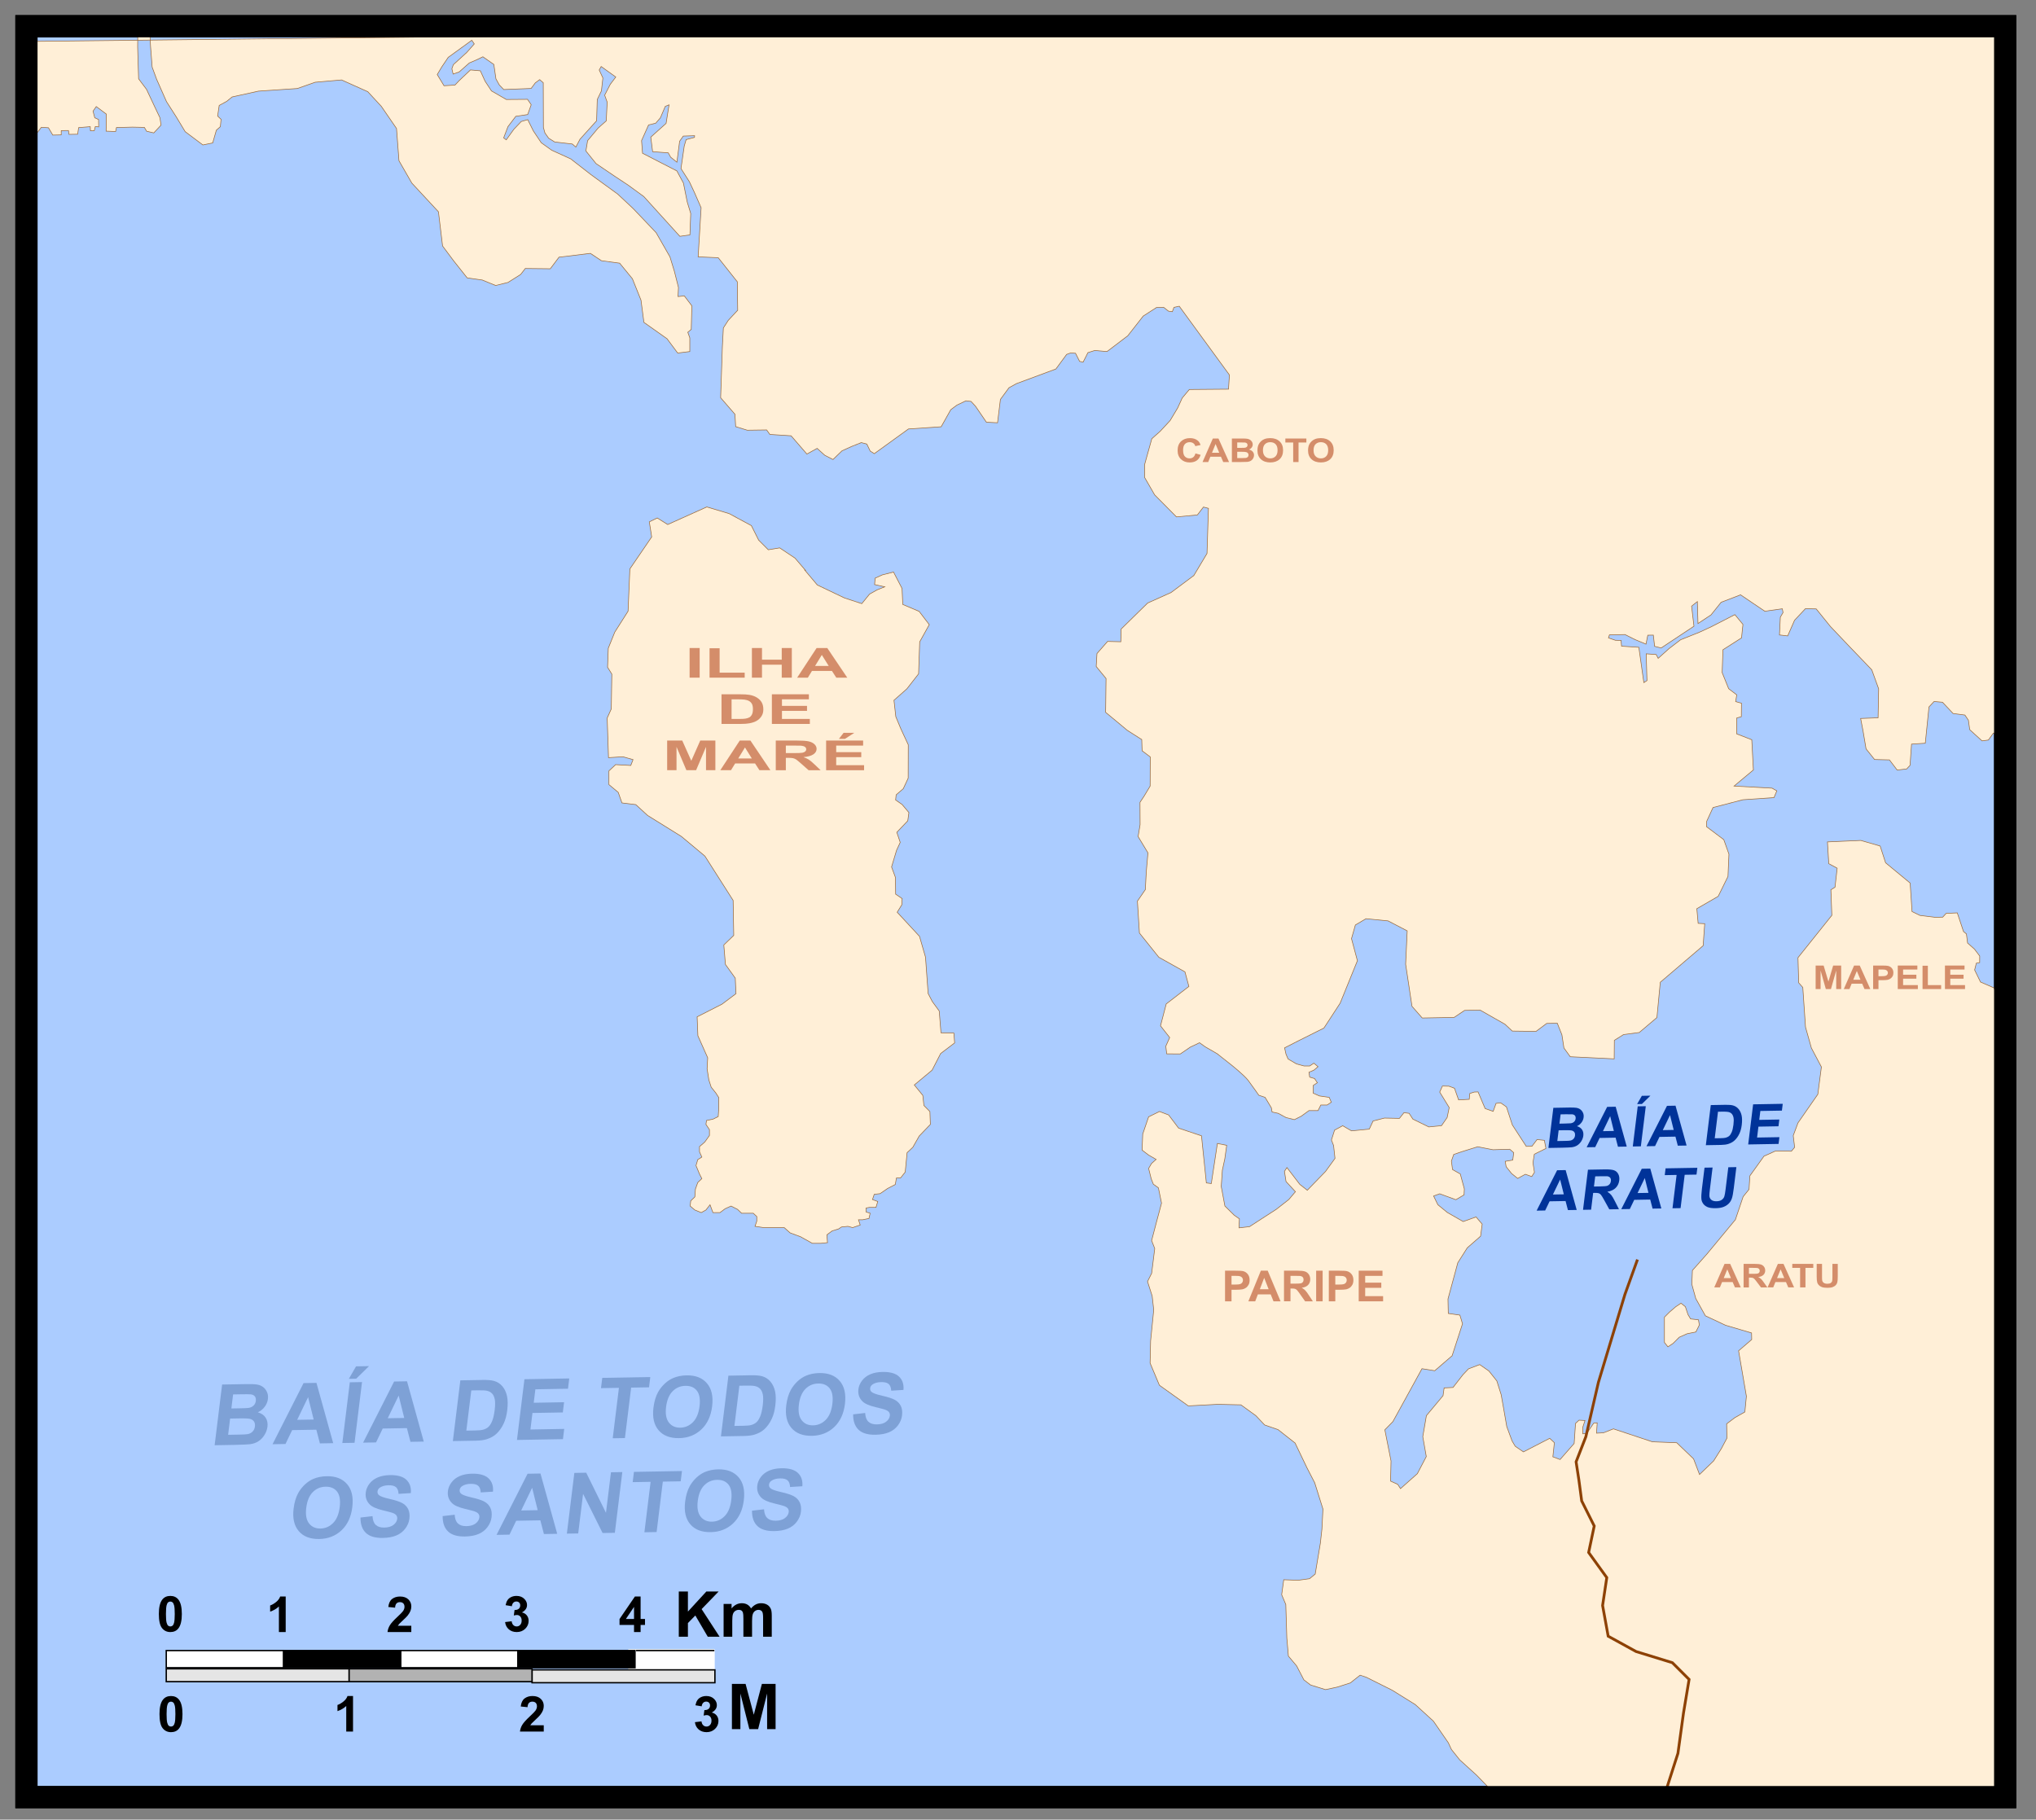 <?xml version="1.0" encoding="UTF-8"?>
<!DOCTYPE svg PUBLIC "-//W3C//DTD SVG 1.1//EN" "http://www.w3.org/Graphics/SVG/1.1/DTD/svg11.dtd">
<!-- Creator: CorelDRAW -->
<svg xmlns="http://www.w3.org/2000/svg" xml:space="preserve" width="259mm" height="231.5mm" style="shape-rendering:geometricPrecision; text-rendering:geometricPrecision; image-rendering:optimizeQuality; fill-rule:evenodd; clip-rule:evenodd"
viewBox="0 0 259 231.5">
 <rect x="0" y="0" width="259" height="231.5" fill="#808080" stroke="none"/>
 <defs>
  <style type="text/css">
   <![CDATA[
    .str1 {stroke:#996633;stroke-width:0.076}
    .str3 {stroke:white;stroke-width:0.076}
    .str4 {stroke:black;stroke-width:0.176}
    .str0 {stroke:black;stroke-width:2.822}
    .str2 {stroke:#8D4104;stroke-width:0.353;stroke-dasharray:0 0 0 0 0 0}
    .fil2 {fill:none}
    .fil4 {fill:black}
    .fil0 {fill:#ABCCFF}
    .fil6 {fill:#B2B2B2}
    .fil5 {fill:#E5E5E5}
    .fil3 {fill:white}
    .fil1 {fill:#FFEFD7}
    .fil7 {fill:black;fill-rule:nonzero}
    .fil8 {fill:#003399;fill-rule:nonzero}
    .fil9 {fill:#7EA1D6;fill-rule:nonzero}
    .fil10 {fill:#D48D6A;fill-rule:nonzero}
   ]]>
  </style>
 </defs>
 <g id="Camada_x0020_1">
  <g id="_129665016">
   <rect id="_130008800" class="fil0 str0" x="3.363" y="3.337" width="251.715" height="225.298"/>
   <polygon id="_129149824" class="fil1 str1" points="254.763,229.021 255.676,131.304 253.663,125.687 251.942,124.935 251.191,123.399 251.411,122.539 251.833,122.464 251.838,121.626 251.173,120.753 250.295,119.972 250.149,118.816 249.779,118.515 248.985,116.138 247.57,116.205 247.131,116.685 246.108,116.694 244.237,116.462 243.229,115.968 242.992,112.348 239.866,109.765 239.173,107.632 236.713,106.922 232.471,107.11 232.637,109.878 233.705,110.452 233.433,112.872 232.908,113.196 233.03,116.452 228.721,121.839 228.813,125.032 229.334,125.621 229.679,130.671 230.43,133.336 231.701,135.738 231.245,139.223 229.841,141.245 228.721,142.858 228.119,144.475 228.295,145.964 227.888,146.46 225.874,146.426 224.393,147.096 222.6,149.599 222.494,151.315 221.745,152.243 220.758,155.173 217.118,159.567 215.292,161.625 215.218,163.39 215.718,165.198 216.942,167.399 219.499,168.601 222.818,169.583 222.836,170.419 221.167,171.855 222.16,177.637 221.964,179.637 220.696,180.356 219.648,181.145 219.68,182.971 218.979,184.29 217.989,185.865 216.197,187.589 215.44,185.603 213.301,183.551 210.198,183.429 205.246,181.784 203.972,182.286 203.096,182.331 203.18,181.019 202.746,181.045 201.83,182.388 201.347,182.412 201.342,181.587 201.629,180.721 200.867,180.679 200.422,181.09 200.248,183.642 198.459,185.684 197.54,185.338 197.731,183.542 197.138,182.991 193.797,184.714 192.749,183.995 192.352,183.324 191.676,181.495 191.29,179.274 190.964,177.438 190.413,175.687 189.404,174.42 188.233,173.608 186.816,174.146 186.115,174.878 184.839,176.518 183.708,176.574 183.57,177.564 181.452,180.102 180.994,182.772 181.439,185.309 180.3,187.488 178.16,189.389 177.809,188.846 176.895,188.431 176.952,185.868 176.166,181.907 177.186,180.867 180.89,174.128 182.513,174.387 184.724,172.482 186.045,168.415 185.711,167.312 184.237,167.101 184.197,165.264 185.447,160.651 186.651,158.753 188.347,157.271 188.548,155.737 187.77,154.825 186.131,155.41 184.113,154.255 182.91,153.268 182.367,152.158 183.146,151.876 185.201,152.63 186.241,152.017 186.278,151.255 185.763,149.354 184.777,148.795 184.632,147.719 184.931,146.871 185.997,146.509 187.984,145.892 189.923,146.274 192.058,146.211 192.562,146.645 192.437,147.588 191.478,147.748 191.598,148.433 192.3,149.308 193.066,149.923 194.041,149.392 194.854,149.686 195.197,149.152 195.009,147.921 195.182,146.842 196.657,146.113 196.457,145.075 195.53,144.977 194.879,145.831 194.153,145.844 192.383,143.113 191.637,140.823 190.904,140.309 190.314,140.372 189.948,141.388 188.924,141.037 188.024,138.918 187.548,138.932 186.976,139.112 186.903,139.858 185.549,139.932 185.027,138.452 184.324,138.189 183.492,138.169 183.146,138.936 184.354,140.905 184.093,142.175 183.376,143.211 181.761,143.371 179.733,142.379 179.254,141.639 178.601,141.555 178.024,142.283 176.118,142.245 174.674,142.613 174.186,143.651 171.926,143.871 170.806,143.219 169.772,143.777 169.373,145.035 169.645,145.737 169.826,147.376 168.617,149.042 166.302,151.426 165.351,150.682 163.712,148.543 163.395,149.021 163.597,150.317 164.791,151.611 163.955,152.603 162.37,153.844 158.949,156.059 157.619,156.211 157.665,155.064 157.004,154.603 155.819,153.434 155.354,150.945 155.496,148.877 155.81,147.427 156.05,145.709 154.865,145.476 154.091,150.577 153.46,150.494 152.842,144.502 149.929,143.523 148.66,141.847 147.5,141.408 146.115,142.087 145.369,144.271 145.285,146.319 146.1,146.94 147.073,147.503 146.489,148.02 146.117,148.651 146.446,149.967 146.719,150.658 147.361,151.119 147.759,153.07 147.129,155.423 146.499,157.83 146.896,158.84 146.502,161.991 145.977,163.041 146.568,164.879 146.765,166.651 146.371,170.589 146.305,173.412 147.487,176.234 151.162,178.86 154.904,178.663 157.857,178.728 159.761,180.107 160.876,181.288 162.583,181.879 164.749,183.586 166.259,186.736 167.243,188.64 168.293,191.987 168.162,194.547 167.965,196.319 167.309,200.257 166.587,200.848 165.143,201.045 163.305,200.979 163.043,202.883 163.568,204.13 163.699,208.396 163.896,210.694 164.946,211.941 165.865,213.713 166.718,214.369 168.622,214.96 170.131,214.632 171.772,214.107 173.019,213.122 173.807,213.385 177.089,215.026 180.043,216.864 182.34,218.964 184.243,221.721 184.637,222.574 185.687,223.887 187.853,225.856 189.757,227.825 "/>
   <polyline id="_129289192" class="fil2 str2" points="211.853,228.037 213.45,223.068 214.16,217.921 214.87,213.662 212.741,211.533 208.126,210.113 204.577,208.161 203.867,204.256 204.399,200.707 202.092,197.512 202.802,194.141 201.205,190.946 200.85,188.284 200.495,185.977 201.737,182.782 203.335,175.861 206.707,164.68 208.304,160.244 "/>
   <path id="_129286232" class="fil1 str1" d="M154.903 134.111l1.684 1.33c0,0 1.684,1.33 2.216,2.039 0.532,0.709 1.33,1.861 1.33,1.861l0.798 0.266 0.798 1.33 0.089 0.532 0.798 0.177 0.975 0.532 1.064 0.266 0.886 -0.443 0.975 -0.709 1.152 0 0.355 -0.709 0.798 0 0.532 -0.355 -0.266 -0.621 -1.241 -0.177 -0.798 -0.355 0 -0.975 0.532 -0.355 -0.355 -0.532 -0.621 -0.177 -0.089 -0.621 0.621 -0.266 0.532 -0.443 -0.532 -0.443 -0.532 0.355 -0.709 0 -0.975 -0.266 -1.064 -0.621 -0.266 -0.621 -0.177 -0.798 1.812 -0.925 3.189 -1.593 2.066 -3.167 2.195 -5.4 -0.75 -2.81 0.492 -1.736 1.35 -0.798 2.812 0.277 2.43 1.266 -0.198 4.248 0.808 5.354 1.305 1.486 4.05 -0.074 1.337 -0.894 1.966 -0.041 3.175 1.804 0.922 0.867 3.027 0.039 1.351 -1.011 1.348 -0.026 0.59 1.477 0.257 1.674 0.805 1.113 5.588 0.272 0.019 -2.357 1.169 -0.735 2 -0.262 2.247 -1.904 0.43 -4.491 5.452 -4.652 0.199 -2.798 -0.837 -0.045 -0.166 -1.865 2.716 -1.571 1.245 -2.53 0.124 -2.837 -0.654 -1.841 -2.19 -1.646 0.016 -0.697 0.803 -1.747 3.794 -0.989 3.964 -0.272 0.355 -0.857 -0.598 -0.345 -4.838 -0.267 2.458 -2.05 -0.204 -3.843 -1.919 -0.744 0.002 -2.022 0.587 -0.168 0.016 -1.714 -0.738 -0.206 0.138 -0.853 -1.028 -0.785 -0.829 -2.054 0.103 -2.902 2.362 -1.509 0.181 -1.716 -1.025 -1.244 -3.001 1.542 -1.564 0.722 -2.34 0.933 -1.484 1.136 -1.371 1.229 -0.248 -0.485 -1.271 -0.092 0.096 3.401 -0.398 0.264 -0.638 -4.492 -2.199 -0.145 -0.063 -0.738 -0.709 -0.009 -0.891 -0.306 0.123 -0.387 1.98 -0.04 1.296 0.649 1.375 0.571 0.228 -1.137 0.705 -0.011 0.163 1.426 0.831 0.211 4.173 -2.769 -0.299 -2.557 0.732 -0.575 0.08 2.791 1.655 -1.098 1.289 -1.606 2.471 -0.949 1.609 1.089 1.48 0.997 2.228 -0.309 0.088 0.48 -0.343 0.587 -0.111 2.262 1.046 0.12 0.873 -1.991 1.376 -1.467 1.38 0.024 1.804 2.234 2.416 2.544 2.847 2.967 0.875 2.417 -0.071 3.692 -2.22 0.082 0.293 1.519 0.397 2.352 1.083 1.353 1.889 0.047 0.986 1.294 1.211 -0.142 0.426 -0.459 0.188 -2.697 1.751 -0.117 0.469 -4.618 0.65 -0.689 1.07 0.093 1.349 1.434 1.504 0.197 0.443 0.66 0.166 1.195 1.568 1.431 0.804 -0.106 0.635 -0.876 0.941 -0.205 1.17 -0.03 -0.402 -90.563 -251.064 2.79 -0.917 11.797 1.303 -0.012 0.655 -0.857 0.905 0.059 0.549 0.932 1.074 -0.023 0.001 -0.545 0.922 -0.013 0.065 0.49 1.099 -0.019 0.13 -0.839 1.476 -0.121 0.025 0.524 0.483 -0.008 0.136 -0.532 0.429 0.046 -0.018 -0.943 -0.482 -0.217 -0.22 -0.843 0.41 -0.586 1.285 0.96 -0.03 2.17 1.209 0.045 0.11 -0.51 0.779 -0.017 1.246 -0.031 1.519 0.032 0.291 0.491 0.91 0.212 0.923 -0.99 -0.145 -0.945 -0.666 -1.4 -1.036 -2.204 -1.009 -1.343 -0.122 -4.08 0.03 -2.975 1.459 0.16 0.157 2.808 0.202 2.6 0.567 1.545 1.26 2.85 1.248 1.95 1.123 1.863 2.253 1.693 1.249 -0.255 0.465 -1.623 0.509 -0.445 0.089 -0.935 -0.437 -0.416 0.201 -1.353 0.961 -0.525 0.684 -0.556 3.348 -0.738 4.947 -0.334 2.269 -0.797 3.361 -0.294 3.336 1.496 1.719 1.863 1.932 2.816 0.312 4.103 1.634 2.842 3.389 3.653 0.524 4.352 1.395 1.869 1.735 2.189 1.93 0.274 1.689 0.693 1.576 -0.388 1.608 -1.016 0.589 -0.757 3.183 0.033 1.103 -1.471 3.996 -0.488 1.402 0.934 2.323 0.315 1.621 1.98 1.093 2.729 0.369 2.822 2.942 2.082 1.357 1.821 1.539 -0.191 0 -1.744 -0.255 -0.71 0.438 -0.363 0.079 -3.001 -0.957 -1.259 -0.803 0.08 0.055 -1.158 -0.514 -2.034 -0.566 -1.854 -1.763 -3.082 -2.9 -3.048 -1.983 -1.857 -3.384 -2.461 -2.596 -2.02 -2.423 -1.104 -1.325 -0.95 -1.003 -1.499 -0.718 -1.441 -0.825 0.239 -0.938 0.988 -0.968 1.341 -0.33 -0.248 0.545 -1.429 0.997 -1.312 1.514 -0.226 0.447 -1.254 -0.471 -0.682 -2.695 0.02 -1.887 -1.089 -0.814 -1.236 -0.602 -1.324 -1.257 -0.11 -1.457 1.379 -0.511 0.545 -1.397 0.087 -0.864 -1.424 0.584 -0.981 0.815 -1.208 2.997 -2.172 0.318 0.465 -0.96 1.086 -1.705 1.554 -0.184 0.514 0.156 0.679 0.77 -0.267 1.291 -1.148 0.876 -0.373 0.851 -0.41 1.393 0.974 0.266 1.832 0.43 0.78 0.563 0.581 3.482 -0.137 0.529 -0.708 0.561 -0.416 0.456 0.395 0.018 5.683 0.191 0.698 0.475 0.674 0.771 0.482 2.238 0.258 0.454 0.388 0.524 -0.998 2.115 -2.345 0.083 -2.704 0.529 -1.096 0.186 -1.646 -0.468 -1.012 0.251 -0.446 1.86 1.338 -0.699 0.922 -0.716 1.389 0.32 0.885 -0.119 2.382 -1.035 0.917 -1.34 1.607 -0.214 1.306 1.294 1.607 2.377 1.611 1.693 1.119 2.003 1.46 4.587 5.06 1.279 -0.179 0.102 -2.725 -0.442 -1.449 -0.487 -2.42 -0.835 -1.545 -4.367 -2.249 -0.123 -1.61 0.889 -1.99 0.918 -0.229 0.59 -0.686 0.619 -1.448 0.479 -0.196 -0.375 2.361 -1.948 1.746 0.233 1.851 1.991 0.15 0.305 0.551 0.794 0.636 0.345 -2.666 0.467 -0.657 1.439 -0.047 -0.014 0.218 -1.064 0.277 -0.241 0.826 -0.413 2.86 1.076 1.687 0.637 1.361 0.848 1.936 -0.377 6.248 2.555 0.11 2.427 3.061 0.048 3.624 -1.195 1.279 -0.627 0.972 -0.127 2.392 -0.219 6.487 1.817 2.098 0.093 1.576 1.475 0.457 2.468 -0.034 0.407 0.571 2.702 0.174 2.009 2.321 1.304 -0.722 0.966 0.876 1.05 0.542 1.149 -1.109 1.246 -0.563 1.203 -0.479 0.706 0.182 0.429 0.895 0.521 0.329 4.341 -3.139 4.165 -0.282 1.219 -2.169 0.789 -0.589 1.14 -0.544 0.655 0.077 0.566 0.614 1.389 2.034 1.414 0.069 0.365 -2.975 1.088 -1.48 0.949 -0.526 5.021 -1.863 1.364 -1.852 0.518 -0.19 0.616 0.043 0.521 1.035 0.446 0.089 0.609 -1.205 0.875 -0.274 1.554 0.135 2.639 -2.004 1.965 -2.508 1.685 -1.087 0.906 -0.034 0.625 0.495 0.491 0.069 0.203 -0.553 0.676 -0.145 6.383 8.746 -0.118 1.808 -4.983 0.041 -0.906 1.081 -0.57 1.255 -0.97 1.617 -1.258 1.359 -1.071 0.954 -0.919 3.303 -0.003 1.609 1.285 2.227 2.777 2.805 2.654 -0.247 0.776 -1.008 0.635 0.166 -0.181 5.739 -1.675 2.806 -2.901 2.166 -2.978 1.337 -3.373 3.31 -0.039 1.615 -1.681 -0.04 -1.351 1.537 -0.097 1.651 1.252 1.527 -0.053 4.302 2.752 2.288 1.842 1.179 0.045 1.426 1.036 0.782 -0.014 3.713 -0.771 1.28 -0.521 0.784 0.014 2.834 -0.254 1.519 1.252 2.075 -0.205 2.33 -0.129 2.351 -1.005 1.463 0.255 4.054 2.469 3.082 3.323 1.859 0.501 1.855 -2.884 2.227 -0.726 2.786 1.168 1.486 -0.495 1.109 0.117 0.97 1.732 0.008 1.262 -0.864 1.178 -0.56 0.725 0.517 1.592 0.923z"/>
   <polygon id="_129286040" class="fil1 str1" points="113.664,72.777 114.747,74.86 114.842,76.9 116.926,77.784 118.212,79.467 116.994,81.66 116.854,85.725 115.362,87.639 113.721,89.089 113.955,91.177 114.606,92.743 115.54,94.751 115.529,98.997 114.907,100.34 114.001,101.119 113.93,101.772 114.755,102.347 115.621,103.373 115.478,104.422 114.083,105.888 114.516,107.17 114.048,108.186 113.416,110.293 113.915,111.648 113.933,113.754 114.76,114.321 114.718,115.11 114.131,116.057 116.969,119.123 117.733,121.771 118.069,126.4 118.598,127.416 119.479,128.626 119.702,131.398 121.344,131.43 121.44,132.681 119.66,134.032 118.571,136.149 116.308,138.032 117.391,139.358 117.531,140.648 118.291,141.418 118.352,143.049 116.937,144.523 116.119,145.961 115.391,146.648 115.226,148.368 115.152,149.116 114.557,149.864 114.037,149.864 113.888,150.696 112.922,151.195 111.955,151.859 111.212,151.943 110.989,152.608 111.658,152.857 111.435,153.605 110.617,153.605 110.171,153.688 110.171,154.187 110.692,154.353 110.543,155.018 109.725,155.184 109.205,155.184 109.428,155.849 108.462,156.182 107.867,156.016 107.049,156.099 106.677,156.348 105.86,156.597 105.191,157.096 105.265,158.094 104.447,158.177 103.332,158.177 101.846,157.346 100.507,156.847 99.764,156.182 98.575,156.182 97.162,156.182 96.047,156.016 96.27,155.351 96.27,154.769 95.824,154.353 94.338,154.353 93.817,153.854 93,153.439 92.256,153.771 91.587,154.27 90.695,154.27 90.323,153.273 89.803,153.938 89.208,154.27 88.391,153.938 87.796,153.439 87.87,152.774 88.391,152.275 88.465,151.278 88.762,150.446 89.283,149.948 88.985,149.366 88.539,148.285 88.762,147.537 89.283,147.205 88.985,146.54 88.985,145.875 89.654,145.293 90.249,144.462 90.249,143.714 89.803,143.049 89.877,142.55 90.695,142.384 91.364,142.051 91.439,140.887 91.439,139.641 91.067,139.059 90.472,138.311 90.175,137.396 89.952,135.983 90.026,134.57 88.778,131.769 88.682,129.363 91.845,127.755 93.625,126.42 93.534,124.441 92.282,122.697 92.077,120.224 93.34,119.005 93.263,114.552 89.673,108.915 86.671,106.409 82.381,103.743 80.877,102.364 79.119,102.149 78.644,100.805 77.463,99.82 77.461,98.078 78.314,97.278 80.243,97.383 80.532,96.642 79.249,96.279 77.408,96.389 77.241,91.348 77.763,90.189 77.832,85.762 77.29,84.888 77.379,82.469 78.206,80.421 79.897,77.758 80.126,72.379 82.902,68.311 82.747,67.308 82.598,66.394 83.61,65.898 84.94,66.733 89.912,64.497 92.745,65.338 95.582,66.869 96.508,68.715 97.734,69.943 99.184,69.705 101.135,71.007 102.452,72.548 102.38,72.537 103.97,74.424 107.423,76.074 109.629,76.798 110.617,75.584 111.573,75.046 112.55,74.659 111.26,74.37 111.327,73.555 112.236,73.14 "/>
   <g>
    <g>
     <rect id="_129258936" class="fil3 str3" x="79.96" y="209.853" width="10.916" height="3.411"/>
     <g>
      <rect id="_129258472" class="fil4 str4" x="65.872" y="209.989" width="14.907" height="2.183"/>
      <rect id="_129256656" class="fil3 str4" x="50.965" y="209.989" width="14.907" height="2.183"/>
      <rect id="_129256176" class="fil4 str4" x="36.058" y="209.989" width="14.907" height="2.183"/>
      <rect id="_129255696" class="fil3 str4" x="21.151" y="209.989" width="14.907" height="2.183"/>
     </g>
     <g>
      <rect id="_129255000" class="fil5 str4" x="21.151" y="212.309" width="23.264" height="1.637"/>
      <rect id="_129254688" class="fil5 str4" x="67.68" y="212.444" width="23.264" height="1.637"/>
      <rect id="_129254376" class="fil6 str4" x="44.415" y="212.309" width="23.264" height="1.637"/>
     </g>
     <line id="_129178904" class="fil2 str4" x1="80.915" y1="209.989" x2="90.875" y2= "209.989" />
    </g>
    <path id="_19853800" class="fil7" d="M36.343 207.636l-0.863 0 0 -3.254c-0.316,0.296 -0.687,0.514 -1.115,0.654l0 -0.783c0.224,-0.073 0.47,-0.213 0.734,-0.418 0.264,-0.207 0.446,-0.447 0.543,-0.722l0.701 0 0 4.523z"/>
    <path id="_19852560" class="fil7" d="M52.322 206.834l0 0.802 -3.026 0c0.034,-0.303 0.131,-0.59 0.296,-0.862 0.164,-0.272 0.488,-0.631 0.97,-1.08 0.39,-0.362 0.628,-0.608 0.716,-0.737 0.118,-0.178 0.178,-0.354 0.178,-0.529 0,-0.192 -0.051,-0.34 -0.155,-0.444 -0.104,-0.104 -0.246,-0.155 -0.429,-0.155 -0.18,0 -0.323,0.055 -0.43,0.163 -0.106,0.109 -0.168,0.289 -0.184,0.541l-0.86 -0.086c0.051,-0.475 0.212,-0.816 0.482,-1.024 0.271,-0.207 0.608,-0.31 1.014,-0.31 0.445,0 0.794,0.121 1.048,0.36 0.254,0.24 0.381,0.538 0.381,0.894 0,0.202 -0.037,0.395 -0.109,0.579 -0.072,0.183 -0.188,0.375 -0.345,0.576 -0.105,0.133 -0.294,0.325 -0.565,0.575 -0.273,0.249 -0.446,0.416 -0.518,0.498 -0.072,0.082 -0.132,0.162 -0.177,0.239l1.715 0z"/>
    <path id="_129657392" class="fil7" d="M69.171 219.493l0 0.802 -3.026 0c0.034,-0.303 0.131,-0.59 0.296,-0.862 0.164,-0.272 0.488,-0.631 0.97,-1.08 0.39,-0.362 0.628,-0.608 0.716,-0.737 0.118,-0.178 0.178,-0.354 0.178,-0.529 0,-0.192 -0.051,-0.34 -0.155,-0.444 -0.104,-0.104 -0.246,-0.155 -0.429,-0.155 -0.18,0 -0.323,0.055 -0.43,0.163 -0.106,0.109 -0.168,0.289 -0.184,0.541l-0.86 -0.086c0.051,-0.475 0.212,-0.816 0.482,-1.024 0.271,-0.207 0.608,-0.31 1.014,-0.31 0.445,0 0.794,0.121 1.048,0.36 0.254,0.24 0.381,0.538 0.381,0.894 0,0.202 -0.037,0.395 -0.109,0.579 -0.072,0.183 -0.188,0.375 -0.345,0.576 -0.105,0.133 -0.294,0.325 -0.565,0.575 -0.273,0.249 -0.446,0.416 -0.518,0.498 -0.072,0.082 -0.132,0.162 -0.177,0.239l1.715 0z"/>
    <path id="_129585856" class="fil7" d="M64.253 206.364l0.835 -0.101c0.027,0.213 0.099,0.376 0.216,0.488 0.116,0.113 0.258,0.17 0.424,0.17 0.178,0 0.328,-0.068 0.45,-0.203 0.122,-0.135 0.182,-0.317 0.182,-0.546 0,-0.217 -0.058,-0.389 -0.175,-0.516 -0.116,-0.128 -0.259,-0.191 -0.427,-0.191 -0.11,0 -0.242,0.021 -0.396,0.064l0.096 -0.703c0.234,0.005 0.412,-0.045 0.535,-0.152 0.123,-0.108 0.185,-0.251 0.185,-0.429 0,-0.152 -0.045,-0.273 -0.135,-0.363 -0.09,-0.09 -0.211,-0.135 -0.36,-0.135 -0.148,0 -0.274,0.051 -0.378,0.154 -0.105,0.102 -0.169,0.252 -0.191,0.448l-0.796 -0.134c0.056,-0.273 0.138,-0.491 0.251,-0.653 0.111,-0.163 0.267,-0.29 0.467,-0.384 0.2,-0.093 0.424,-0.141 0.671,-0.141 0.425,0 0.764,0.135 1.02,0.406 0.211,0.221 0.317,0.471 0.317,0.75 0,0.395 -0.216,0.711 -0.648,0.946 0.258,0.056 0.464,0.179 0.619,0.372 0.154,0.192 0.232,0.425 0.232,0.697 0,0.395 -0.145,0.732 -0.433,1.011 -0.288,0.278 -0.648,0.417 -1.078,0.417 -0.408,0 -0.746,-0.117 -1.014,-0.351 -0.269,-0.235 -0.424,-0.541 -0.467,-0.921z"/>
    <path id="_129194440" class="fil7" d="M88.401 219.1l0.835 -0.101c0.027,0.213 0.099,0.376 0.216,0.488 0.116,0.113 0.258,0.17 0.424,0.17 0.178,0 0.328,-0.068 0.45,-0.203 0.122,-0.135 0.182,-0.317 0.182,-0.546 0,-0.217 -0.058,-0.389 -0.175,-0.516 -0.116,-0.128 -0.259,-0.191 -0.427,-0.191 -0.11,0 -0.242,0.021 -0.396,0.064l0.096 -0.703c0.234,0.005 0.412,-0.045 0.535,-0.152 0.123,-0.108 0.185,-0.251 0.185,-0.429 0,-0.152 -0.045,-0.273 -0.135,-0.363 -0.09,-0.09 -0.211,-0.135 -0.36,-0.135 -0.148,0 -0.274,0.051 -0.378,0.154 -0.105,0.102 -0.169,0.252 -0.191,0.448l-0.796 -0.134c0.056,-0.273 0.138,-0.491 0.251,-0.653 0.111,-0.163 0.267,-0.29 0.467,-0.384 0.2,-0.093 0.424,-0.141 0.671,-0.141 0.425,0 0.764,0.135 1.02,0.406 0.211,0.221 0.317,0.471 0.317,0.75 0,0.395 -0.216,0.711 -0.648,0.946 0.258,0.056 0.464,0.179 0.619,0.372 0.154,0.192 0.232,0.425 0.232,0.697 0,0.395 -0.145,0.732 -0.433,1.011 -0.288,0.278 -0.648,0.417 -1.078,0.417 -0.408,0 -0.746,-0.117 -1.014,-0.351 -0.269,-0.235 -0.424,-0.541 -0.467,-0.921z"/>
    <path id="_129191856" class="fil7" d="M80.655 207.636l0 -0.906 -1.844 0 0 -0.756 1.955 -2.861 0.725 0 0 2.858 0.559 0 0 0.759 -0.559 0 0 0.906 -0.836 0zm0 -1.665l0 -1.539 -1.035 1.539 1.035 0z"/>
    <path id="_129158832" class="fil7" d="M21.669 203.037c0.437,0 0.778,0.156 1.024,0.468 0.293,0.368 0.439,0.98 0.439,1.834 0,0.852 -0.148,1.464 -0.443,1.837 -0.243,0.307 -0.583,0.46 -1.02,0.46 -0.437,0 -0.791,-0.168 -1.059,-0.505 -0.269,-0.337 -0.403,-0.938 -0.403,-1.802 0,-0.848 0.148,-1.459 0.443,-1.831 0.243,-0.307 0.583,-0.461 1.019,-0.461zm0 0.716c-0.104,0 -0.197,0.034 -0.279,0.1 -0.082,0.067 -0.146,0.187 -0.191,0.359 -0.059,0.223 -0.089,0.599 -0.089,1.127 0,0.529 0.027,0.891 0.08,1.089 0.053,0.198 0.121,0.329 0.201,0.395 0.082,0.065 0.174,0.099 0.278,0.099 0.105,0 0.198,-0.034 0.28,-0.101 0.082,-0.066 0.146,-0.186 0.191,-0.358 0.059,-0.221 0.089,-0.596 0.089,-1.124 0,-0.528 -0.027,-0.891 -0.08,-1.089 -0.053,-0.197 -0.121,-0.329 -0.201,-0.396 -0.082,-0.066 -0.174,-0.1 -0.279,-0.1z"/>
    <path id="_129777512" class="fil7" d="M21.751 215.773c0.437,0 0.778,0.156 1.024,0.468 0.293,0.368 0.439,0.98 0.439,1.834 0,0.852 -0.148,1.464 -0.443,1.837 -0.243,0.307 -0.583,0.46 -1.02,0.46 -0.437,0 -0.791,-0.168 -1.059,-0.505 -0.269,-0.337 -0.403,-0.938 -0.403,-1.802 0,-0.848 0.148,-1.459 0.443,-1.831 0.243,-0.307 0.583,-0.461 1.019,-0.461zm0 0.716c-0.104,0 -0.197,0.034 -0.279,0.1 -0.082,0.067 -0.146,0.187 -0.191,0.359 -0.059,0.223 -0.089,0.599 -0.089,1.127 0,0.529 0.027,0.891 0.08,1.089 0.053,0.198 0.121,0.329 0.201,0.395 0.082,0.065 0.174,0.099 0.278,0.099 0.105,0 0.198,-0.034 0.28,-0.101 0.082,-0.066 0.146,-0.186 0.191,-0.358 0.059,-0.221 0.089,-0.596 0.089,-1.124 0,-0.528 -0.027,-0.891 -0.08,-1.089 -0.053,-0.197 -0.121,-0.329 -0.201,-0.396 -0.082,-0.066 -0.174,-0.1 -0.279,-0.1z"/>
    <path id="_129582384" class="fil7" d="M44.908 220.295l-0.863 0 0 -3.254c-0.316,0.296 -0.687,0.514 -1.115,0.654l0 -0.783c0.224,-0.073 0.47,-0.213 0.734,-0.418 0.264,-0.207 0.446,-0.447 0.543,-0.722l0.701 0 0 4.523z"/>
    <polygon id="_129195680" class="fil7" points="86.349,208.228 86.349,202.475 87.51,202.475 87.51,205.03 89.857,202.475 91.419,202.475 89.253,204.716 91.537,208.228 90.034,208.228 88.453,205.528 87.51,206.49 87.51,208.228 "/>
    <path id="_129195680" class="fil7" d="M92.047 204.061l1.017 0 0 0.568c0.363,-0.442 0.797,-0.663 1.299,-0.663 0.267,0 0.498,0.055 0.694,0.165 0.197,0.11 0.358,0.276 0.483,0.498 0.182,-0.222 0.38,-0.388 0.592,-0.498 0.212,-0.11 0.438,-0.165 0.679,-0.165 0.305,0 0.565,0.063 0.777,0.188 0.212,0.123 0.37,0.307 0.474,0.546 0.076,0.178 0.114,0.466 0.114,0.864l0 2.664 -1.102 0 0 -2.381c0,-0.414 -0.037,-0.68 -0.114,-0.801 -0.102,-0.157 -0.259,-0.236 -0.47,-0.236 -0.155,0 -0.3,0.047 -0.437,0.142 -0.135,0.094 -0.233,0.232 -0.293,0.414 -0.06,0.182 -0.091,0.469 -0.091,0.861l0 2.001 -1.102 0 0 -2.284c0,-0.406 -0.02,-0.667 -0.059,-0.785 -0.039,-0.118 -0.101,-0.205 -0.182,-0.263 -0.083,-0.058 -0.194,-0.087 -0.336,-0.087 -0.17,0 -0.323,0.045 -0.458,0.138 -0.137,0.091 -0.234,0.224 -0.293,0.397 -0.059,0.173 -0.088,0.458 -0.088,0.859l0 2.025 -1.102 0 0 -4.167z"/>
    <polygon id="_129160272" class="fil7" points="93.107,219.983 93.107,214.23 94.846,214.23 95.889,218.154 96.921,214.23 98.663,214.23 98.663,219.983 97.585,219.983 97.585,215.454 96.442,219.983 95.324,219.983 94.185,215.454 94.185,219.983 "/>
   </g>
   <polygon id="_129159944" class="fil1 str1" points="216.061,167.907 215.062,167.796 214.73,167.242 214.397,166.243 213.842,165.799 213.176,166.243 212.4,166.909 211.734,167.574 211.734,169.128 211.734,170.792 212.178,171.346 212.844,170.903 213.62,170.126 214.619,169.682 215.728,169.46 216.172,168.573 "/>
   <rect id="_130046296" class="fil2 str0" x="3.363" y="3.337" width="251.715" height="225.298"/>
   <path id="_129616536" class="fil8" d="M197.602 140.941l2.032 -0.036c0.402,-0.007 0.701,0.004 0.894,0.035 0.194,0.03 0.361,0.097 0.504,0.201 0.143,0.104 0.255,0.243 0.337,0.42 0.082,0.175 0.11,0.374 0.083,0.594 -0.029,0.239 -0.12,0.46 -0.273,0.662 -0.154,0.202 -0.346,0.355 -0.577,0.458 0.298,0.085 0.518,0.235 0.657,0.45 0.14,0.216 0.191,0.471 0.155,0.766 -0.029,0.232 -0.11,0.458 -0.244,0.68 -0.135,0.221 -0.303,0.399 -0.505,0.533 -0.202,0.134 -0.441,0.219 -0.719,0.254 -0.173,0.021 -0.587,0.04 -1.242,0.056l-1.73 0.03 0.628 -5.105zm0.922 0.832l-0.145 1.18 0.672 -0.012c0.4,-0.007 0.649,-0.017 0.748,-0.031 0.178,-0.023 0.324,-0.086 0.436,-0.189 0.113,-0.103 0.179,-0.237 0.2,-0.402 0.019,-0.158 -0.007,-0.286 -0.082,-0.383 -0.075,-0.097 -0.197,-0.154 -0.365,-0.172 -0.1,-0.01 -0.392,-0.011 -0.875,-0.002l-0.589 0.01zm-0.25 2.03l-0.168 1.364 0.949 -0.017c0.37,-0.006 0.606,-0.02 0.708,-0.043 0.156,-0.03 0.289,-0.101 0.398,-0.21 0.109,-0.11 0.176,-0.256 0.198,-0.436 0.019,-0.153 -0.003,-0.282 -0.063,-0.388 -0.061,-0.106 -0.158,-0.182 -0.292,-0.229 -0.134,-0.046 -0.435,-0.065 -0.901,-0.057l-0.828 0.015z"/>
   <path id="_129616536" class="fil8" d="M206.939 145.871l-1.117 0.019 -0.301 -1.152 -2.032 0.036 -0.562 1.167 -1.089 0.019 2.608 -5.139 1.085 -0.019 1.407 5.069zm-1.641 -1.986l-0.467 -1.882 -0.92 1.907 1.387 -0.024z"/>
   <path id="_129616536" class="fil8" d="M207.708 145.858l0.628 -5.105 1.026 -0.018 -0.628 5.105 -1.026 0.018zm0.547 -5.395l0.606 -1.05 1.092 -0.019 -1.082 1.058 -0.617 0.011z"/>
   <path id="_129616536" class="fil8" d="M214.552 145.738l-1.117 0.019 -0.301 -1.152 -2.032 0.036 -0.562 1.167 -1.089 0.019 2.608 -5.139 1.085 -0.019 1.407 5.069zm-1.641 -1.986l-0.467 -1.882 -0.92 1.907 1.387 -0.024z"/>
   <path id="_129616536" class="fil8" d="M217.627 140.59l1.876 -0.033c0.422,-0.007 0.741,0.019 0.955,0.081 0.287,0.083 0.524,0.235 0.708,0.457 0.185,0.221 0.314,0.494 0.385,0.818 0.07,0.325 0.076,0.726 0.017,1.205 -0.052,0.419 -0.148,0.783 -0.29,1.089 -0.172,0.373 -0.39,0.677 -0.655,0.91 -0.199,0.178 -0.456,0.318 -0.771,0.42 -0.235,0.076 -0.542,0.117 -0.922,0.124l-1.93 0.034 0.628 -5.105zm0.92 0.846l-0.416 3.38 0.766 -0.013c0.286,-0.005 0.495,-0.024 0.627,-0.059 0.171,-0.045 0.318,-0.117 0.44,-0.219 0.122,-0.102 0.231,-0.269 0.329,-0.498 0.097,-0.229 0.171,-0.543 0.219,-0.937 0.049,-0.395 0.05,-0.696 0.008,-0.906 -0.044,-0.21 -0.12,-0.374 -0.23,-0.489 -0.111,-0.117 -0.26,-0.194 -0.446,-0.232 -0.139,-0.031 -0.418,-0.041 -0.837,-0.034l-0.46 0.008z"/>
   <polygon id="_129616536" class="fil8" points="222.387,145.601 223.015,140.496 226.783,140.43 226.677,141.294 223.935,141.342 223.795,142.474 226.347,142.429 226.241,143.288 223.69,143.333 223.519,144.722 226.358,144.673 226.252,145.533 "/>
   <path id="_129616536" class="fil8" d="M200.574 153.932l-1.117 0.019 -0.301 -1.152 -2.032 0.036 -0.562 1.167 -1.089 0.019 2.608 -5.139 1.085 -0.019 1.407 5.069zm-1.641 -1.986l-0.467 -1.882 -0.92 1.907 1.387 -0.024z"/>
   <path id="_129616536" class="fil8" d="M201.377 153.918l0.628 -5.105 2.161 -0.038c0.543,-0.009 0.931,0.03 1.167,0.117 0.235,0.087 0.412,0.247 0.531,0.478 0.119,0.233 0.16,0.499 0.122,0.801 -0.047,0.383 -0.199,0.702 -0.453,0.955 -0.254,0.252 -0.61,0.416 -1.064,0.488 0.206,0.127 0.372,0.266 0.497,0.419 0.125,0.153 0.285,0.425 0.481,0.818l0.499 0.985 -1.227 0.021 -0.605 -1.098c-0.215,-0.392 -0.364,-0.639 -0.449,-0.741 -0.084,-0.102 -0.179,-0.17 -0.283,-0.207 -0.104,-0.036 -0.274,-0.052 -0.51,-0.048l-0.207 0.004 -0.262 2.131 -1.027 0.018zm1.39 -2.964l0.759 -0.013c0.492,-0.009 0.802,-0.034 0.931,-0.078 0.127,-0.044 0.232,-0.118 0.314,-0.221 0.081,-0.103 0.133,-0.231 0.151,-0.385 0.021,-0.172 -0.008,-0.309 -0.086,-0.414 -0.078,-0.104 -0.199,-0.168 -0.362,-0.194 -0.082,-0.009 -0.331,-0.011 -0.747,-0.004l-0.8 0.014 -0.159 1.294z"/>
   <path id="_129616536" class="fil8" d="M211.342 153.744l-1.117 0.019 -0.301 -1.152 -2.032 0.036 -0.562 1.167 -1.089 0.019 2.608 -5.139 1.085 -0.019 1.407 5.069zm-1.641 -1.986l-0.467 -1.882 -0.92 1.907 1.387 -0.024z"/>
   <polygon id="_129616536" class="fil8" points="212.759,153.719 213.281,149.478 211.774,149.505 211.88,148.641 215.919,148.57 215.813,149.434 214.309,149.46 213.787,153.701 "/>
   <path id="_129616536" class="fil8" d="M216.831 148.554l1.026 -0.018 -0.34 2.764c-0.054,0.439 -0.076,0.724 -0.067,0.853 0.018,0.208 0.103,0.374 0.252,0.497 0.15,0.124 0.368,0.183 0.655,0.178 0.291,-0.005 0.518,-0.068 0.681,-0.191 0.163,-0.121 0.269,-0.27 0.32,-0.444 0.052,-0.175 0.102,-0.464 0.152,-0.868l0.348 -2.824 1.026 -0.018 -0.33 2.681c-0.075,0.613 -0.156,1.046 -0.243,1.3 -0.087,0.254 -0.215,0.469 -0.385,0.646 -0.171,0.176 -0.388,0.319 -0.649,0.427 -0.262,0.108 -0.595,0.165 -0.998,0.172 -0.485,0.009 -0.846,-0.041 -1.083,-0.149 -0.237,-0.108 -0.417,-0.251 -0.54,-0.428 -0.123,-0.177 -0.196,-0.364 -0.218,-0.561 -0.032,-0.291 -0.011,-0.722 0.059,-1.294l0.335 -2.723z"/>
   <path id="_130093392" class="fil9" d="M28.256 176.144l3.075 -0.054c0.609,-0.011 1.061,0.007 1.353,0.053 0.293,0.045 0.547,0.147 0.763,0.304 0.217,0.158 0.385,0.368 0.51,0.635 0.124,0.265 0.166,0.566 0.125,0.899 -0.044,0.361 -0.182,0.696 -0.413,1.001 -0.232,0.306 -0.523,0.537 -0.873,0.694 0.451,0.129 0.783,0.356 0.994,0.681 0.212,0.327 0.289,0.713 0.234,1.159 -0.043,0.351 -0.166,0.694 -0.37,1.029 -0.204,0.334 -0.459,0.604 -0.764,0.807 -0.306,0.203 -0.668,0.331 -1.087,0.385 -0.261,0.032 -0.888,0.06 -1.88,0.085l-2.618 0.046 0.951 -7.725zm1.396 1.259l-0.22 1.786 1.017 -0.018c0.605,-0.011 0.983,-0.026 1.131,-0.047 0.269,-0.035 0.49,-0.131 0.661,-0.286 0.171,-0.155 0.271,-0.358 0.302,-0.608 0.029,-0.239 -0.011,-0.432 -0.123,-0.579 -0.114,-0.147 -0.298,-0.234 -0.552,-0.26 -0.152,-0.015 -0.593,-0.017 -1.324,-0.004l-0.892 0.016zm-0.378 3.072l-0.254 2.065 1.436 -0.025c0.56,-0.01 0.917,-0.03 1.071,-0.065 0.236,-0.045 0.437,-0.153 0.602,-0.318 0.165,-0.166 0.266,-0.387 0.299,-0.66 0.029,-0.232 -0.005,-0.427 -0.096,-0.587 -0.093,-0.16 -0.239,-0.276 -0.442,-0.346 -0.202,-0.07 -0.658,-0.098 -1.364,-0.086l-1.254 0.022z"/>
   <path id="_130093392" class="fil9" d="M42.386 183.604l-1.691 0.03 -0.455 -1.744 -3.075 0.054 -0.85 1.766 -1.647 0.029 3.947 -7.777 1.642 -0.029 2.129 7.671zm-2.484 -3.006l-0.707 -2.848 -1.392 2.885 2.099 -0.037z"/>
   <path id="_130093392" class="fil9" d="M43.549 183.584l0.951 -7.725 1.553 -0.027 -0.951 7.725 -1.553 0.027zm0.828 -8.164l0.917 -1.588 1.653 -0.029 -1.637 1.601 -0.933 0.016z"/>
   <path id="_130093392" class="fil9" d="M53.907 183.403l-1.691 0.03 -0.455 -1.744 -3.075 0.054 -0.85 1.766 -1.647 0.029 3.947 -7.777 1.642 -0.029 2.129 7.671zm-2.484 -3.006l-0.707 -2.848 -1.392 2.885 2.099 -0.037z"/>
   <path id="_130093392" class="fil9" d="M58.561 175.613l2.838 -0.05c0.639,-0.011 1.121,0.029 1.445,0.122 0.435,0.125 0.792,0.356 1.071,0.692 0.28,0.334 0.474,0.747 0.582,1.237 0.106,0.492 0.115,1.098 0.026,1.823 -0.078,0.635 -0.225,1.185 -0.439,1.648 -0.261,0.565 -0.591,1.024 -0.992,1.378 -0.301,0.269 -0.69,0.48 -1.167,0.636 -0.355,0.116 -0.821,0.178 -1.395,0.188l-2.921 0.051 0.951 -7.725zm1.392 1.28l-0.63 5.115 1.159 -0.02c0.433,-0.008 0.75,-0.036 0.949,-0.09 0.259,-0.067 0.481,-0.177 0.666,-0.331 0.185,-0.154 0.35,-0.406 0.498,-0.754 0.146,-0.347 0.258,-0.821 0.332,-1.418 0.073,-0.597 0.076,-1.053 0.012,-1.371 -0.066,-0.318 -0.182,-0.566 -0.348,-0.741 -0.168,-0.176 -0.393,-0.293 -0.675,-0.351 -0.21,-0.047 -0.632,-0.062 -1.266,-0.051l-0.697 0.012z"/>
   <polygon id="_130093392" class="fil9" points="65.763,183.195 66.714,175.47 72.416,175.37 72.255,176.678 68.106,176.751 67.895,178.463 71.756,178.395 71.596,179.696 67.735,179.763 67.476,181.866 71.772,181.79 71.612,183.093 "/>
   <polygon id="_130093392" class="fil9" points="77.944,182.982 78.734,176.565 76.452,176.605 76.613,175.297 82.725,175.19 82.564,176.497 80.288,176.537 79.498,182.955 "/>
   <path id="_130093392" class="fil9" d="M83.126 179.084c0.097,-0.788 0.295,-1.45 0.595,-1.988 0.224,-0.395 0.506,-0.754 0.847,-1.072 0.341,-0.317 0.701,-0.554 1.079,-0.712 0.505,-0.213 1.069,-0.324 1.696,-0.335 1.134,-0.02 1.996,0.317 2.59,1.012 0.594,0.693 0.813,1.669 0.658,2.926 -0.154,1.248 -0.612,2.229 -1.374,2.946 -0.762,0.715 -1.708,1.083 -2.836,1.103 -1.144,0.02 -2.011,-0.315 -2.6,-1.002 -0.589,-0.69 -0.807,-1.649 -0.655,-2.878zm1.606 -0.08c-0.108,0.874 0.013,1.534 0.359,1.979 0.347,0.444 0.83,0.66 1.45,0.649 0.618,-0.011 1.154,-0.243 1.607,-0.699 0.451,-0.455 0.732,-1.129 0.843,-2.025 0.109,-0.885 -0.003,-1.542 -0.335,-1.972 -0.333,-0.428 -0.82,-0.637 -1.46,-0.626 -0.641,0.011 -1.184,0.241 -1.631,0.689 -0.445,0.448 -0.723,1.115 -0.833,2.005z"/>
   <path id="_130093392" class="fil9" d="M92.663 175.016l2.838 -0.05c0.639,-0.011 1.121,0.029 1.445,0.122 0.435,0.125 0.792,0.356 1.071,0.692 0.28,0.334 0.474,0.747 0.582,1.237 0.106,0.492 0.115,1.098 0.026,1.823 -0.078,0.635 -0.225,1.185 -0.439,1.648 -0.261,0.565 -0.591,1.024 -0.992,1.378 -0.301,0.269 -0.69,0.48 -1.167,0.636 -0.355,0.116 -0.821,0.178 -1.395,0.188l-2.921 0.051 0.951 -7.725zm1.392 1.28l-0.63 5.115 1.159 -0.02c0.433,-0.008 0.75,-0.036 0.949,-0.09 0.259,-0.067 0.481,-0.177 0.666,-0.331 0.185,-0.154 0.35,-0.406 0.498,-0.754 0.146,-0.347 0.258,-0.821 0.332,-1.418 0.073,-0.597 0.076,-1.053 0.012,-1.371 -0.066,-0.318 -0.182,-0.566 -0.348,-0.741 -0.168,-0.176 -0.393,-0.293 -0.675,-0.351 -0.21,-0.047 -0.632,-0.062 -1.266,-0.051l-0.697 0.012z"/>
   <path id="_130093392" class="fil9" d="M100.02 178.789c0.097,-0.788 0.295,-1.45 0.595,-1.988 0.224,-0.395 0.506,-0.754 0.847,-1.072 0.341,-0.317 0.701,-0.554 1.079,-0.712 0.505,-0.213 1.069,-0.324 1.696,-0.335 1.134,-0.02 1.996,0.317 2.59,1.012 0.594,0.693 0.813,1.669 0.658,2.926 -0.154,1.248 -0.612,2.229 -1.374,2.946 -0.762,0.715 -1.708,1.083 -2.836,1.103 -1.144,0.02 -2.011,-0.315 -2.6,-1.002 -0.589,-0.69 -0.807,-1.649 -0.655,-2.878zm1.606 -0.08c-0.108,0.874 0.013,1.534 0.359,1.979 0.347,0.444 0.83,0.66 1.45,0.649 0.618,-0.011 1.154,-0.243 1.607,-0.699 0.451,-0.455 0.732,-1.129 0.843,-2.025 0.109,-0.885 -0.003,-1.542 -0.335,-1.972 -0.333,-0.428 -0.82,-0.637 -1.46,-0.626 -0.641,0.011 -1.184,0.241 -1.631,0.689 -0.445,0.448 -0.723,1.115 -0.833,2.005z"/>
   <path id="_130093392" class="fil9" d="M108.527 179.939l1.53 -0.176c0.027,0.509 0.165,0.88 0.415,1.114 0.248,0.233 0.608,0.346 1.081,0.338 0.5,-0.009 0.89,-0.121 1.169,-0.34 0.28,-0.217 0.438,-0.467 0.473,-0.751 0.023,-0.183 -0.012,-0.337 -0.104,-0.463 -0.09,-0.128 -0.262,-0.236 -0.517,-0.325 -0.173,-0.061 -0.575,-0.166 -1.201,-0.316 -0.807,-0.192 -1.36,-0.437 -1.657,-0.734 -0.421,-0.416 -0.593,-0.93 -0.518,-1.542 0.049,-0.394 0.205,-0.763 0.469,-1.11 0.264,-0.346 0.617,-0.612 1.056,-0.799 0.441,-0.185 0.955,-0.284 1.546,-0.294 0.967,-0.017 1.666,0.182 2.103,0.599 0.435,0.418 0.621,0.98 0.558,1.69l-1.561 0.096c-0.017,-0.396 -0.125,-0.68 -0.323,-0.849 -0.197,-0.171 -0.514,-0.251 -0.951,-0.244 -0.451,0.008 -0.817,0.106 -1.095,0.297 -0.179,0.122 -0.281,0.283 -0.306,0.483 -0.023,0.183 0.035,0.339 0.173,0.466 0.175,0.162 0.63,0.326 1.364,0.491 0.734,0.167 1.27,0.342 1.608,0.526 0.338,0.186 0.589,0.442 0.754,0.771 0.163,0.329 0.215,0.738 0.155,1.225 -0.054,0.442 -0.228,0.86 -0.52,1.249 -0.293,0.391 -0.674,0.685 -1.145,0.88 -0.471,0.197 -1.041,0.3 -1.709,0.312 -0.972,0.017 -1.692,-0.195 -2.157,-0.637 -0.466,-0.442 -0.696,-1.095 -0.69,-1.957z"/>
   <path id="_130093392" class="fil9" d="M37.351 191.916c0.097,-0.788 0.295,-1.45 0.595,-1.988 0.224,-0.395 0.506,-0.754 0.847,-1.072 0.341,-0.317 0.701,-0.554 1.079,-0.712 0.505,-0.213 1.069,-0.324 1.696,-0.335 1.134,-0.02 1.996,0.317 2.59,1.012 0.594,0.693 0.813,1.669 0.658,2.926 -0.154,1.248 -0.612,2.229 -1.374,2.946 -0.762,0.715 -1.708,1.083 -2.836,1.103 -1.144,0.02 -2.011,-0.315 -2.6,-1.002 -0.589,-0.69 -0.807,-1.649 -0.655,-2.878zm1.606 -0.08c-0.108,0.874 0.013,1.534 0.359,1.979 0.347,0.444 0.83,0.66 1.45,0.649 0.618,-0.011 1.154,-0.243 1.607,-0.699 0.451,-0.455 0.732,-1.129 0.843,-2.025 0.109,-0.885 -0.003,-1.542 -0.335,-1.972 -0.333,-0.428 -0.82,-0.637 -1.46,-0.626 -0.641,0.011 -1.184,0.241 -1.631,0.689 -0.445,0.448 -0.723,1.115 -0.833,2.005z"/>
   <path id="_130093392" class="fil9" d="M45.858 193.066l1.53 -0.176c0.027,0.509 0.165,0.88 0.415,1.114 0.248,0.233 0.608,0.346 1.081,0.338 0.5,-0.009 0.89,-0.121 1.169,-0.34 0.28,-0.217 0.438,-0.467 0.473,-0.751 0.023,-0.183 -0.012,-0.337 -0.104,-0.463 -0.09,-0.128 -0.262,-0.236 -0.517,-0.325 -0.173,-0.061 -0.575,-0.166 -1.201,-0.316 -0.807,-0.192 -1.36,-0.437 -1.657,-0.734 -0.421,-0.416 -0.593,-0.93 -0.518,-1.542 0.049,-0.394 0.205,-0.763 0.469,-1.11 0.264,-0.346 0.617,-0.612 1.056,-0.799 0.441,-0.185 0.955,-0.284 1.546,-0.294 0.967,-0.017 1.666,0.182 2.103,0.599 0.435,0.418 0.621,0.98 0.558,1.69l-1.561 0.096c-0.017,-0.396 -0.125,-0.68 -0.323,-0.849 -0.197,-0.171 -0.514,-0.251 -0.951,-0.244 -0.451,0.008 -0.817,0.106 -1.095,0.297 -0.179,0.122 -0.281,0.283 -0.306,0.483 -0.023,0.183 0.035,0.339 0.173,0.466 0.175,0.162 0.63,0.326 1.364,0.491 0.734,0.167 1.27,0.342 1.608,0.526 0.338,0.186 0.589,0.442 0.754,0.771 0.163,0.329 0.215,0.738 0.155,1.225 -0.054,0.442 -0.228,0.86 -0.52,1.249 -0.293,0.391 -0.674,0.685 -1.145,0.88 -0.471,0.197 -1.041,0.3 -1.709,0.312 -0.972,0.017 -1.692,-0.195 -2.157,-0.637 -0.466,-0.442 -0.696,-1.095 -0.69,-1.957z"/>
   <path id="_130093392" class="fil9" d="M56.309 192.883l1.53 -0.176c0.027,0.509 0.165,0.88 0.415,1.114 0.248,0.233 0.608,0.346 1.081,0.338 0.5,-0.009 0.89,-0.121 1.169,-0.34 0.28,-0.217 0.438,-0.467 0.473,-0.751 0.023,-0.183 -0.012,-0.337 -0.104,-0.463 -0.09,-0.128 -0.262,-0.236 -0.517,-0.325 -0.173,-0.061 -0.575,-0.166 -1.201,-0.316 -0.807,-0.192 -1.36,-0.437 -1.657,-0.734 -0.421,-0.416 -0.593,-0.93 -0.518,-1.542 0.049,-0.394 0.205,-0.763 0.469,-1.11 0.264,-0.346 0.617,-0.612 1.056,-0.799 0.441,-0.185 0.955,-0.284 1.546,-0.294 0.967,-0.017 1.666,0.182 2.103,0.599 0.435,0.418 0.621,0.98 0.558,1.69l-1.561 0.096c-0.017,-0.396 -0.125,-0.68 -0.323,-0.849 -0.197,-0.171 -0.514,-0.251 -0.951,-0.244 -0.451,0.008 -0.817,0.106 -1.095,0.297 -0.179,0.122 -0.281,0.283 -0.306,0.483 -0.023,0.183 0.035,0.339 0.173,0.466 0.175,0.162 0.63,0.326 1.364,0.491 0.734,0.167 1.27,0.342 1.608,0.526 0.338,0.186 0.589,0.442 0.754,0.771 0.163,0.329 0.215,0.738 0.155,1.225 -0.054,0.442 -0.228,0.86 -0.52,1.249 -0.293,0.391 -0.674,0.685 -1.145,0.88 -0.471,0.197 -1.041,0.3 -1.709,0.312 -0.972,0.017 -1.692,-0.195 -2.157,-0.637 -0.466,-0.442 -0.696,-1.095 -0.69,-1.957z"/>
   <path id="_130093392" class="fil9" d="M70.884 195.135l-1.691 0.03 -0.455 -1.744 -3.075 0.054 -0.85 1.766 -1.647 0.029 3.947 -7.777 1.642 -0.029 2.129 7.671zm-2.484 -3.006l-0.707 -2.848 -1.392 2.885 2.099 -0.037z"/>
   <polygon id="_130093392" class="fil9" points="72.111,195.113 73.062,187.389 74.573,187.362 77.086,192.465 77.721,187.307 79.165,187.282 78.214,195.007 76.654,195.034 74.174,190.05 73.554,195.088 "/>
   <polygon id="_130093392" class="fil9" points="81.974,194.941 82.764,188.523 80.483,188.563 80.644,187.256 86.755,187.149 86.594,188.456 84.318,188.496 83.528,194.913 "/>
   <path id="_130093392" class="fil9" d="M87.156 191.043c0.097,-0.788 0.295,-1.45 0.595,-1.988 0.224,-0.395 0.506,-0.754 0.847,-1.072 0.341,-0.317 0.701,-0.554 1.079,-0.712 0.505,-0.213 1.069,-0.324 1.696,-0.335 1.134,-0.02 1.996,0.317 2.59,1.012 0.594,0.693 0.813,1.669 0.658,2.926 -0.154,1.248 -0.612,2.229 -1.374,2.946 -0.762,0.715 -1.708,1.083 -2.836,1.103 -1.144,0.02 -2.011,-0.315 -2.6,-1.002 -0.589,-0.69 -0.807,-1.649 -0.655,-2.878zm1.606 -0.08c-0.108,0.874 0.013,1.534 0.359,1.979 0.347,0.444 0.83,0.66 1.45,0.649 0.618,-0.011 1.154,-0.243 1.607,-0.699 0.451,-0.455 0.732,-1.129 0.843,-2.025 0.109,-0.885 -0.003,-1.542 -0.335,-1.972 -0.333,-0.428 -0.82,-0.637 -1.46,-0.626 -0.641,0.011 -1.184,0.241 -1.631,0.689 -0.445,0.448 -0.723,1.115 -0.833,2.005z"/>
   <path id="_130093392" class="fil9" d="M95.663 192.194l1.53 -0.176c0.027,0.509 0.165,0.88 0.415,1.114 0.248,0.233 0.608,0.346 1.081,0.338 0.5,-0.009 0.89,-0.121 1.169,-0.34 0.28,-0.217 0.438,-0.467 0.473,-0.751 0.023,-0.183 -0.012,-0.337 -0.104,-0.463 -0.09,-0.128 -0.262,-0.236 -0.517,-0.325 -0.173,-0.061 -0.575,-0.166 -1.201,-0.316 -0.807,-0.192 -1.36,-0.437 -1.657,-0.734 -0.421,-0.416 -0.593,-0.93 -0.518,-1.542 0.049,-0.394 0.205,-0.763 0.469,-1.11 0.264,-0.346 0.617,-0.612 1.056,-0.799 0.441,-0.185 0.955,-0.284 1.546,-0.294 0.967,-0.017 1.666,0.182 2.103,0.599 0.435,0.418 0.621,0.98 0.558,1.69l-1.561 0.096c-0.017,-0.396 -0.125,-0.68 -0.323,-0.849 -0.197,-0.171 -0.514,-0.251 -0.951,-0.244 -0.451,0.008 -0.817,0.106 -1.095,0.297 -0.179,0.122 -0.281,0.283 -0.306,0.483 -0.023,0.183 0.035,0.339 0.173,0.466 0.175,0.162 0.63,0.326 1.364,0.491 0.734,0.167 1.27,0.342 1.608,0.526 0.338,0.186 0.589,0.442 0.754,0.771 0.163,0.329 0.215,0.738 0.155,1.225 -0.054,0.442 -0.228,0.86 -0.52,1.249 -0.293,0.391 -0.674,0.685 -1.145,0.88 -0.471,0.197 -1.041,0.3 -1.709,0.312 -0.972,0.017 -1.692,-0.195 -2.157,-0.637 -0.466,-0.442 -0.696,-1.095 -0.69,-1.957z"/>
   <polygon id="_129797832" class="fil10" points="87.724,86.214 87.724,82.442 89.005,82.442 89.005,86.214 "/>
   <polygon id="_129797832" class="fil10" points="90.262,86.214 90.262,82.473 91.544,82.473 91.544,85.578 94.732,85.578 94.732,86.214 "/>
   <polygon id="_129797832" class="fil10" points="95.65,86.214 95.65,82.442 96.933,82.442 96.933,83.926 99.445,83.926 99.445,82.442 100.727,82.442 100.727,86.214 99.445,86.214 99.445,84.565 96.933,84.565 96.933,86.214 "/>
   <path id="_129797832" class="fil10" d="M107.78 86.214l-1.396 0 -0.554 -0.857 -2.539 0 -0.523 0.857 -1.36 0 2.474 -3.772 1.356 0 2.543 3.772zm-2.361 -1.492l-0.875 -1.4 -0.858 1.4 1.733 0z"/>
   <path id="_129797832" class="fil10" d="M91.781 88.329l2.343 0c0.528,0 0.93,0.024 1.208,0.072 0.373,0.065 0.692,0.181 0.957,0.348 0.266,0.166 0.469,0.37 0.608,0.61 0.137,0.241 0.207,0.538 0.207,0.892 0,0.31 -0.065,0.578 -0.195,0.803 -0.158,0.274 -0.385,0.496 -0.68,0.666 -0.222,0.129 -0.522,0.229 -0.9,0.301 -0.282,0.054 -0.661,0.08 -1.135,0.08l-2.411 0 0 -3.772zm1.282 0.638l0 2.498 0.957 0c0.358,0 0.617,-0.011 0.776,-0.036 0.207,-0.031 0.38,-0.083 0.517,-0.156 0.138,-0.074 0.248,-0.196 0.336,-0.364 0.086,-0.169 0.13,-0.4 0.13,-0.691 0,-0.292 -0.044,-0.515 -0.13,-0.671 -0.087,-0.156 -0.208,-0.278 -0.364,-0.365 -0.157,-0.088 -0.355,-0.147 -0.594,-0.177 -0.179,-0.025 -0.529,-0.036 -1.053,-0.036l-0.575 0z"/>
   <polygon id="_129797832" class="fil10" points="98.191,92.101 98.191,88.329 102.899,88.329 102.899,88.968 99.473,88.968 99.473,89.804 102.661,89.804 102.661,90.439 99.473,90.439 99.473,91.465 103.02,91.465 103.02,92.101 "/>
   <polygon id="_129797832" class="fil10" points="84.869,97.988 84.869,94.216 86.789,94.216 87.94,96.79 89.079,94.216 91.002,94.216 91.002,97.988 89.812,97.988 89.812,95.019 88.551,97.988 87.316,97.988 86.06,95.019 86.06,97.988 "/>
   <path id="_129797832" class="fil10" d="M98.003 97.988l-1.396 0 -0.554 -0.857 -2.539 0 -0.523 0.857 -1.36 0 2.474 -3.772 1.356 0 2.543 3.772zm-2.361 -1.492l-0.875 -1.4 -0.858 1.4 1.733 0z"/>
   <path id="_129797832" class="fil10" d="M98.686 97.988l0 -3.772 2.7 0c0.679,0 1.171,0.034 1.478,0.102 0.307,0.068 0.554,0.188 0.739,0.361 0.185,0.174 0.277,0.371 0.277,0.595 0,0.283 -0.14,0.517 -0.42,0.702 -0.279,0.184 -0.699,0.3 -1.257,0.348 0.278,0.097 0.507,0.202 0.687,0.317 0.18,0.115 0.423,0.319 0.729,0.612l0.776 0.736 -1.533 0 -0.927 -0.821c-0.33,-0.293 -0.555,-0.478 -0.676,-0.554 -0.121,-0.076 -0.25,-0.128 -0.386,-0.157 -0.136,-0.028 -0.35,-0.042 -0.646,-0.042l-0.259 0 0 1.575 -1.283 0zm1.283 -2.177l0.948 0c0.615,0 1,-0.015 1.153,-0.046 0.152,-0.031 0.272,-0.084 0.359,-0.16 0.086,-0.076 0.13,-0.17 0.13,-0.283 0,-0.127 -0.058,-0.229 -0.172,-0.307 -0.114,-0.078 -0.275,-0.127 -0.483,-0.148 -0.103,-0.008 -0.415,-0.012 -0.936,-0.012l-1 0 0 0.957z"/>
   <path id="_129797832" class="fil10" d="M105.09 97.988l0 -3.772 4.708 0 0 0.638 -3.426 0 0 0.836 3.188 0 0 0.635 -3.188 0 0 1.027 3.547 0 0 0.636 -4.829 0zm1.628 -3.988l0.597 -0.769 1.365 0 -1.192 0.769 -0.77 0z"/>
   <path id="_129163544" class="fil10" d="M155.838 165.558l0 -3.898 1.322 0c0.501,0 0.828,0.02 0.98,0.059 0.234,0.058 0.43,0.185 0.588,0.381 0.158,0.196 0.237,0.449 0.237,0.759 0,0.24 -0.046,0.441 -0.137,0.604 -0.091,0.163 -0.206,0.291 -0.347,0.385 -0.14,0.093 -0.282,0.154 -0.427,0.184 -0.197,0.037 -0.482,0.056 -0.855,0.056l-0.537 0 0 1.47 -0.824 0zm0.824 -3.238l0 1.105 0.45 0c0.325,0 0.543,-0.02 0.652,-0.061 0.109,-0.041 0.195,-0.104 0.258,-0.192 0.062,-0.087 0.093,-0.188 0.093,-0.303 0,-0.141 -0.044,-0.259 -0.131,-0.351 -0.086,-0.092 -0.198,-0.15 -0.331,-0.172 -0.099,-0.018 -0.296,-0.026 -0.593,-0.026l-0.398 0z"/>
   <path id="_129163544" class="fil10" d="M162.899 165.558l-0.897 0 -0.356 -0.886 -1.632 0 -0.336 0.886 -0.874 0 1.59 -3.898 0.872 0 1.635 3.898zm-1.518 -1.542l-0.563 -1.446 -0.551 1.446 1.114 0z"/>
   <path id="_129163544" class="fil10" d="M163.338 165.558l0 -3.898 1.735 0c0.436,0 0.753,0.035 0.95,0.105 0.198,0.07 0.356,0.194 0.475,0.373 0.119,0.18 0.178,0.384 0.178,0.614 0,0.292 -0.09,0.534 -0.27,0.725 -0.18,0.19 -0.45,0.31 -0.808,0.359 0.179,0.1 0.326,0.209 0.442,0.328 0.116,0.119 0.272,0.329 0.469,0.632l0.499 0.76 -0.986 0 -0.596 -0.849c-0.212,-0.303 -0.356,-0.494 -0.434,-0.573 -0.078,-0.079 -0.161,-0.133 -0.248,-0.163 -0.087,-0.029 -0.225,-0.043 -0.415,-0.043l-0.166 0 0 1.627 -0.825 0zm0.825 -2.25l0.609 0c0.395,0 0.642,-0.015 0.741,-0.047 0.098,-0.032 0.175,-0.087 0.231,-0.165 0.055,-0.078 0.084,-0.175 0.084,-0.292 0,-0.132 -0.037,-0.237 -0.11,-0.318 -0.073,-0.081 -0.177,-0.132 -0.311,-0.153 -0.067,-0.008 -0.267,-0.013 -0.602,-0.013l-0.642 0 0 0.988z"/>
   <polygon id="_129163544" class="fil10" points="167.429,165.558 167.429,161.661 168.253,161.661 168.253,165.558 "/>
   <path id="_129163544" class="fil10" d="M169.039 165.558l0 -3.898 1.322 0c0.501,0 0.828,0.02 0.98,0.059 0.234,0.058 0.43,0.185 0.588,0.381 0.158,0.196 0.237,0.449 0.237,0.759 0,0.24 -0.046,0.441 -0.137,0.604 -0.091,0.163 -0.206,0.291 -0.347,0.385 -0.14,0.093 -0.282,0.154 -0.427,0.184 -0.197,0.037 -0.482,0.056 -0.855,0.056l-0.537 0 0 1.47 -0.824 0zm0.824 -3.238l0 1.105 0.45 0c0.325,0 0.543,-0.02 0.652,-0.061 0.109,-0.041 0.195,-0.104 0.258,-0.192 0.062,-0.087 0.093,-0.188 0.093,-0.303 0,-0.141 -0.044,-0.259 -0.131,-0.351 -0.086,-0.092 -0.198,-0.15 -0.331,-0.172 -0.099,-0.018 -0.296,-0.026 -0.593,-0.026l-0.398 0z"/>
   <polygon id="_129163544" class="fil10" points="172.842,165.558 172.842,161.661 175.868,161.661 175.868,162.321 173.666,162.321 173.666,163.184 175.715,163.184 175.715,163.841 173.666,163.841 173.666,164.901 175.946,164.901 175.946,165.558 "/>
   <path id="_130106808" class="fil10" d="M152.074 57.683l0.658 0.185c-0.101,0.327 -0.269,0.569 -0.503,0.728 -0.234,0.158 -0.532,0.238 -0.893,0.238 -0.446,0 -0.814,-0.136 -1.101,-0.407 -0.287,-0.272 -0.431,-0.643 -0.431,-1.113 0,-0.498 0.145,-0.885 0.434,-1.161 0.289,-0.275 0.669,-0.413 1.14,-0.413 0.411,0 0.745,0.108 1.002,0.325 0.153,0.128 0.268,0.311 0.344,0.551l-0.672 0.143c-0.039,-0.155 -0.122,-0.278 -0.249,-0.368 -0.126,-0.09 -0.28,-0.135 -0.46,-0.135 -0.249,0 -0.452,0.08 -0.607,0.239 -0.155,0.159 -0.233,0.417 -0.233,0.773 0,0.378 0.076,0.648 0.229,0.808 0.153,0.161 0.351,0.241 0.596,0.241 0.181,0 0.336,-0.051 0.466,-0.153 0.13,-0.102 0.223,-0.263 0.28,-0.481z"/>
   <path id="_130106808" class="fil10" d="M156.347 58.783l-0.739 0 -0.293 -0.68 -1.344 0 -0.277 0.68 -0.72 0 1.31 -2.992 0.718 0 1.347 2.992zm-1.25 -1.184l-0.463 -1.111 -0.454 1.111 0.917 0z"/>
   <path id="_130106808" class="fil10" d="M156.708 55.79l1.344 0c0.266,0 0.465,0.01 0.596,0.03 0.131,0.019 0.247,0.061 0.351,0.123 0.103,0.063 0.189,0.146 0.258,0.25 0.069,0.104 0.103,0.221 0.103,0.35 0,0.14 -0.042,0.269 -0.127,0.386 -0.085,0.117 -0.2,0.205 -0.345,0.263 0.204,0.053 0.362,0.143 0.472,0.271 0.11,0.128 0.165,0.279 0.165,0.451 0,0.136 -0.035,0.268 -0.106,0.397 -0.071,0.128 -0.168,0.231 -0.291,0.308 -0.123,0.077 -0.275,0.124 -0.456,0.142 -0.113,0.01 -0.386,0.017 -0.819,0.02l-1.145 0 0 -2.992zm0.68 0.498l0 0.692 0.445 0c0.265,0 0.429,-0.004 0.493,-0.011 0.116,-0.012 0.207,-0.047 0.274,-0.107 0.067,-0.059 0.1,-0.137 0.1,-0.234 0,-0.093 -0.028,-0.168 -0.085,-0.226 -0.058,-0.058 -0.143,-0.093 -0.256,-0.104 -0.067,-0.007 -0.261,-0.01 -0.58,-0.01l-0.39 0zm0 1.19l0 0.8 0.628 0c0.245,0 0.4,-0.006 0.466,-0.018 0.101,-0.016 0.183,-0.056 0.247,-0.119 0.063,-0.063 0.096,-0.148 0.096,-0.254 0,-0.09 -0.025,-0.166 -0.074,-0.229 -0.049,-0.063 -0.12,-0.109 -0.212,-0.137 -0.092,-0.029 -0.294,-0.043 -0.602,-0.043l-0.548 0z"/>
   <path id="_130106808" class="fil10" d="M159.961 57.305c0,-0.305 0.051,-0.561 0.153,-0.768 0.077,-0.152 0.181,-0.289 0.313,-0.41 0.132,-0.12 0.277,-0.21 0.434,-0.269 0.21,-0.079 0.451,-0.118 0.725,-0.118 0.495,0 0.892,0.137 1.189,0.41 0.297,0.273 0.446,0.653 0.446,1.141 0,0.483 -0.148,0.861 -0.443,1.134 -0.295,0.272 -0.69,0.409 -1.183,0.409 -0.5,0 -0.898,-0.136 -1.193,-0.407 -0.295,-0.272 -0.442,-0.646 -0.442,-1.122zm0.699 -0.02c0,0.339 0.088,0.596 0.264,0.771 0.176,0.175 0.399,0.262 0.67,0.262 0.27,0 0.492,-0.086 0.666,-0.261 0.173,-0.173 0.26,-0.433 0.26,-0.78 0,-0.343 -0.085,-0.599 -0.253,-0.768 -0.169,-0.169 -0.394,-0.253 -0.673,-0.253 -0.28,0 -0.506,0.086 -0.677,0.256 -0.171,0.171 -0.257,0.428 -0.257,0.773z"/>
   <polygon id="_130106808" class="fil10" points="164.508,58.783 164.508,56.297 163.511,56.297 163.511,55.79 166.183,55.79 166.183,56.297 165.188,56.297 165.188,58.783 "/>
   <path id="_130106808" class="fil10" d="M166.399 57.305c0,-0.305 0.051,-0.561 0.153,-0.768 0.077,-0.152 0.181,-0.289 0.313,-0.41 0.132,-0.12 0.277,-0.21 0.434,-0.269 0.21,-0.079 0.451,-0.118 0.725,-0.118 0.495,0 0.892,0.137 1.189,0.41 0.297,0.273 0.446,0.653 0.446,1.141 0,0.483 -0.148,0.861 -0.443,1.134 -0.295,0.272 -0.69,0.409 -1.183,0.409 -0.5,0 -0.898,-0.136 -1.193,-0.407 -0.295,-0.272 -0.442,-0.646 -0.442,-1.122zm0.699 -0.02c0,0.339 0.088,0.596 0.264,0.771 0.176,0.175 0.399,0.262 0.67,0.262 0.27,0 0.492,-0.086 0.666,-0.261 0.173,-0.173 0.26,-0.433 0.26,-0.78 0,-0.343 -0.085,-0.599 -0.253,-0.768 -0.169,-0.169 -0.394,-0.253 -0.673,-0.253 -0.28,0 -0.506,0.086 -0.677,0.256 -0.171,0.171 -0.257,0.428 -0.257,0.773z"/>
   <polygon id="_130093448" class="fil10" points="230.968,125.831 230.968,122.839 231.984,122.839 232.594,124.88 233.197,122.839 234.215,122.839 234.215,125.831 233.585,125.831 233.585,123.475 232.917,125.831 232.264,125.831 231.598,123.475 231.598,125.831 "/>
   <path id="_130093448" class="fil10" d="M237.922 125.831l-0.739 0 -0.293 -0.68 -1.344 0 -0.277 0.68 -0.72 0 1.31 -2.992 0.718 0 1.347 2.992zm-1.25 -1.184l-0.463 -1.111 -0.454 1.111 0.917 0z"/>
   <path id="_130093448" class="fil10" d="M238.282 125.831l0 -2.992 1.089 0c0.413,0 0.682,0.015 0.807,0.045 0.193,0.045 0.355,0.142 0.485,0.293 0.13,0.15 0.195,0.345 0.195,0.583 0,0.184 -0.038,0.339 -0.113,0.463 -0.075,0.125 -0.17,0.224 -0.286,0.295 -0.115,0.071 -0.233,0.118 -0.351,0.141 -0.162,0.029 -0.397,0.043 -0.705,0.043l-0.442 0 0 1.129 -0.679 0zm0.679 -2.486l0 0.849 0.371 0c0.268,0 0.447,-0.015 0.537,-0.047 0.09,-0.031 0.16,-0.08 0.212,-0.147 0.051,-0.067 0.077,-0.144 0.077,-0.233 0,-0.109 -0.036,-0.199 -0.108,-0.27 -0.071,-0.07 -0.163,-0.115 -0.273,-0.132 -0.081,-0.014 -0.244,-0.02 -0.488,-0.02l-0.328 0z"/>
   <polygon id="_130093448" class="fil10" points="241.415,125.831 241.415,122.839 243.907,122.839 243.907,123.345 242.093,123.345 242.093,124.008 243.781,124.008 243.781,124.512 242.093,124.512 242.093,125.327 243.971,125.327 243.971,125.831 "/>
   <polygon id="_130093448" class="fil10" points="244.566,125.831 244.566,122.863 245.244,122.863 245.244,125.327 246.932,125.327 246.932,125.831 "/>
   <polygon id="_130093448" class="fil10" points="247.417,125.831 247.417,122.839 249.909,122.839 249.909,123.345 248.095,123.345 248.095,124.008 249.783,124.008 249.783,124.512 248.095,124.512 248.095,125.327 249.973,125.327 249.973,125.831 "/>
   <path id="_130093568" class="fil10" d="M221.442 163.788l-0.739 0 -0.293 -0.68 -1.344 0 -0.277 0.68 -0.72 0 1.31 -2.992 0.718 0 1.347 2.992zm-1.25 -1.184l-0.463 -1.111 -0.454 1.111 0.917 0z"/>
   <path id="_130093568" class="fil10" d="M221.803 163.788l0 -2.992 1.429 0c0.359,0 0.62,0.027 0.783,0.081 0.163,0.054 0.293,0.149 0.391,0.286 0.098,0.138 0.146,0.295 0.146,0.472 0,0.224 -0.074,0.41 -0.222,0.557 -0.148,0.146 -0.37,0.238 -0.665,0.276 0.147,0.077 0.268,0.16 0.364,0.252 0.096,0.091 0.224,0.253 0.386,0.486l0.411 0.584 -0.812 0 -0.491 -0.651c-0.175,-0.233 -0.294,-0.379 -0.358,-0.44 -0.064,-0.061 -0.132,-0.102 -0.204,-0.125 -0.072,-0.022 -0.185,-0.034 -0.342,-0.034l-0.137 0 0 1.249 -0.68 0zm0.68 -1.727l0.502 0c0.326,0 0.529,-0.012 0.611,-0.036 0.081,-0.024 0.144,-0.067 0.19,-0.127 0.045,-0.06 0.069,-0.135 0.069,-0.224 0,-0.101 -0.03,-0.182 -0.091,-0.244 -0.06,-0.062 -0.145,-0.101 -0.256,-0.118 -0.055,-0.006 -0.22,-0.01 -0.495,-0.01l-0.529 0 0 0.759z"/>
   <path id="_130093568" class="fil10" d="M228.226 163.788l-0.739 0 -0.293 -0.68 -1.344 0 -0.277 0.68 -0.72 0 1.31 -2.992 0.718 0 1.347 2.992zm-1.25 -1.184l-0.463 -1.111 -0.454 1.111 0.917 0z"/>
   <polygon id="_130093568" class="fil10" points="228.993,163.788 228.993,161.302 227.996,161.302 227.996,160.795 230.668,160.795 230.668,161.302 229.673,161.302 229.673,163.788 "/>
   <path id="_130093568" class="fil10" d="M231.101 160.795l0.679 0 0 1.621c0,0.257 0.009,0.424 0.025,0.5 0.029,0.123 0.099,0.221 0.207,0.295 0.11,0.075 0.259,0.112 0.449,0.112 0.193,0 0.338,-0.035 0.436,-0.105 0.098,-0.07 0.157,-0.156 0.176,-0.258 0.02,-0.102 0.03,-0.272 0.03,-0.508l0 -1.655 0.679 0 0 1.572c0,0.359 -0.018,0.613 -0.055,0.761 -0.037,0.148 -0.104,0.273 -0.203,0.376 -0.099,0.102 -0.231,0.183 -0.395,0.244 -0.165,0.061 -0.381,0.091 -0.647,0.091 -0.321,0 -0.564,-0.033 -0.73,-0.099 -0.166,-0.066 -0.297,-0.152 -0.393,-0.257 -0.096,-0.105 -0.16,-0.216 -0.19,-0.332 -0.045,-0.171 -0.067,-0.424 -0.067,-0.759l0 -1.596z"/>
  </g>
 </g>
</svg>
